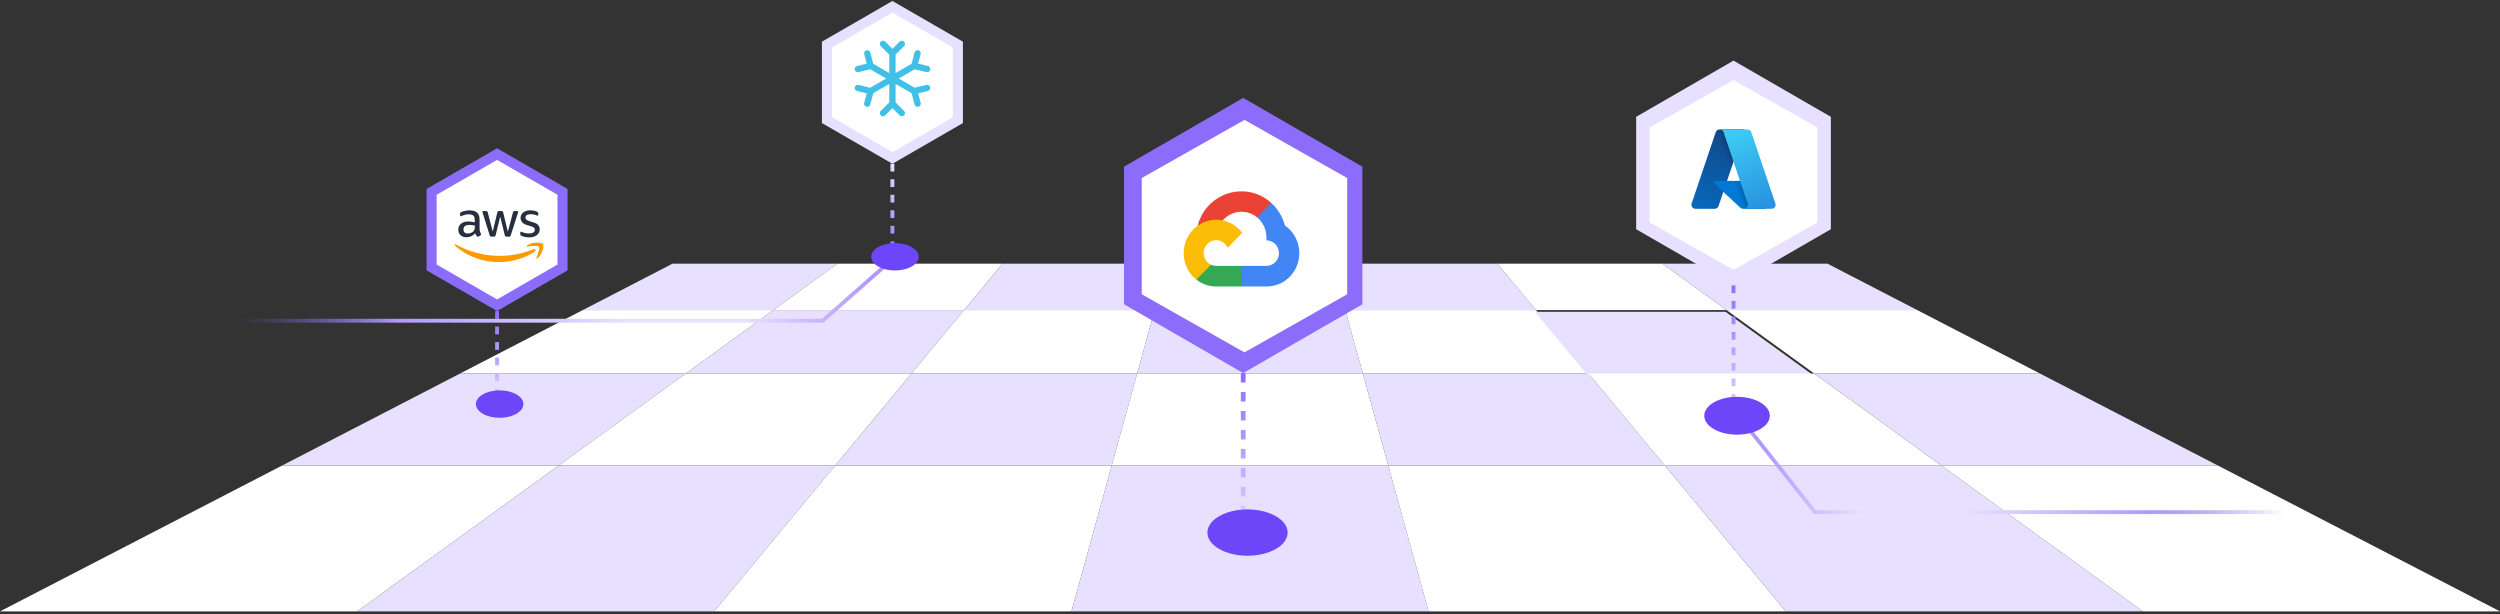 <svg xmlns="http://www.w3.org/2000/svg" width="651" height="160" viewBox="0 0 651 160" fill="none"><rect x="0" y="0" width="651" height="160" fill="#333333" stroke="none"/><path d="M218.099 68.656L201.408 80.737H151.771L175.134 68.656H218.099Z" fill="#E7E0FF"></path><path d="M261.058 68.656L251.042 80.737H201.406L218.098 68.656H261.058Z" fill="white"></path><path d="M304.021 68.656L300.681 80.737H251.045L261.061 68.656H304.021Z" fill="#E7E0FF"></path><path d="M350.321 80.737H300.68L304.02 68.656H346.985L350.321 80.737Z" fill="white"></path><path d="M399.956 80.737H350.32L346.984 68.656H389.94L399.956 80.737Z" fill="#E7E0FF"></path><path d="M449.598 80.737H399.957L389.941 68.656H432.902L449.598 80.737Z" fill="white"></path><path d="M499.228 80.737H449.597L432.9 68.656H475.866L499.228 80.737Z" fill="#E7E0FF"></path><path d="M178.57 97.269H119.795L151.764 80.739H201.405L178.57 97.269Z" fill="white"></path><path d="M237.341 97.269H178.57L201.405 80.739H251.042L237.341 97.269Z" fill="#E7E0FF"></path><path d="M296.115 97.269H237.34L251.041 80.739H300.682L296.115 97.269Z" fill="white"></path><path d="M354.885 97.269H296.115L300.682 80.739H350.318L354.885 97.269Z" fill="#E7E0FF"></path><path d="M413.656 97.269H354.885L350.318 80.739H399.955L413.656 97.269Z" fill="white"></path><path d="M472.156 97.717H413.381L399.68 81.187H449.321L472.156 97.717Z" fill="#E7E0FF"></path><path d="M499.227 80.739L531.201 97.269H472.431L449.596 80.739H499.227Z" fill="white"></path><path d="M145.436 121.25H73.408L119.798 97.268H178.573L145.436 121.25Z" fill="#E7E0FF"></path><path d="M217.463 121.25H145.436L178.572 97.268H237.342L217.463 121.25Z" fill="white"></path><path d="M289.493 121.25H217.465L237.344 97.268H296.119L289.493 121.25Z" fill="#E7E0FF"></path><path d="M361.515 121.25H289.492L296.119 97.268H354.889L361.515 121.25Z" fill="white"></path><path d="M433.543 121.25H361.515L354.889 97.268H413.659L433.543 121.25Z" fill="#E7E0FF"></path><path d="M505.57 121.25H433.542L413.658 97.268H472.433L505.57 121.25Z" fill="white"></path><path d="M531.204 97.268L577.593 121.255H505.575L472.434 97.268H531.204Z" fill="#E7E0FF"></path><path d="M145.435 121.253L93.006 159.203H0L73.402 121.253H145.435Z" fill="white"></path><path d="M217.46 121.253L185.999 159.203H93.008L145.437 121.253H217.46Z" fill="#E7E0FF"></path><path d="M289.491 121.253L279.002 159.203H185.996L217.458 121.253H289.491Z" fill="white"></path><path d="M361.511 121.253L372 159.203H279.004L289.493 121.253H361.511Z" fill="#E7E0FF"></path><path d="M433.543 121.253L465.004 159.203H371.999L361.51 121.253H433.543Z" fill="white"></path><path d="M505.564 121.253L557.994 159.203H465.003L433.541 121.253H505.564Z" fill="#E7E0FF"></path><path d="M577.597 121.253L650.999 159.203H558.004L505.574 121.253H577.597Z" fill="white"></path><path d="M451.406 15.786L476.755 30.421V59.691L451.406 74.325L426.058 59.691V30.421L451.406 15.786Z" fill="#E7E0FF"></path><path d="M129.438 38.607L147.793 49.205V70.4L129.438 80.998L111.082 70.4V49.205L129.438 38.607Z" fill="#8C6CFB"></path><path d="M232.387 0.255L250.742 10.853V32.048L232.387 42.646L214.031 32.048V10.853L232.387 0.255Z" fill="#E7E0FF"></path><path d="M451.406 20.83L473.258 33.194V57.922L451.406 70.286L429.554 57.922V33.194L451.406 20.83Z" fill="white"></path><path d="M129.439 41.634L145.172 50.718V68.885L129.439 77.969L113.705 68.885V50.718L129.439 41.634Z" fill="white"></path><path d="M232.386 3.282L248.12 12.366V30.533L232.386 39.617L216.653 30.533V12.366L232.386 3.282Z" fill="white"></path><path d="M129.439 80.997V106.734" stroke="url(#paint0_linear_1170_8615)" stroke-width="1.009" stroke-dasharray="2.02 2.02"></path><path d="M232.385 42.645V68.382" stroke="url(#paint1_linear_1170_8615)" stroke-width="1.009" stroke-dasharray="2.02 2.02"></path><g clip-path="url(#clip0_1170_8615)"><path d="M447.753 33.717H454.239L447.506 53.667C447.437 53.872 447.305 54.05 447.129 54.176C446.953 54.303 446.742 54.37 446.526 54.37H441.478C441.314 54.37 441.153 54.331 441.007 54.257C440.861 54.182 440.735 54.073 440.639 53.94C440.544 53.807 440.481 53.653 440.457 53.491C440.432 53.329 440.447 53.163 440.5 53.008L446.773 34.42C446.842 34.215 446.974 34.037 447.15 33.911C447.326 33.784 447.536 33.716 447.753 33.716V33.717Z" fill="url(#paint2_linear_1170_8615)"></path><path d="M457.181 47.099H446.895C446.799 47.099 446.706 47.128 446.626 47.181C446.547 47.235 446.486 47.311 446.451 47.4C446.416 47.489 446.409 47.587 446.43 47.68C446.451 47.773 446.5 47.858 446.57 47.923L453.179 54.092C453.372 54.272 453.625 54.371 453.888 54.372H459.712L457.181 47.099Z" fill="#0078D4"></path><path d="M447.755 33.716C447.536 33.715 447.323 33.785 447.146 33.913C446.97 34.043 446.839 34.225 446.773 34.433L440.51 52.99C440.454 53.146 440.436 53.313 440.459 53.478C440.481 53.642 440.542 53.798 440.638 53.933C440.733 54.069 440.86 54.179 441.007 54.255C441.154 54.331 441.318 54.37 441.483 54.37H446.661C446.854 54.336 447.035 54.251 447.184 54.124C447.333 53.997 447.446 53.833 447.511 53.648L448.76 49.967L453.221 54.128C453.408 54.282 453.643 54.368 453.886 54.37H459.688L457.143 47.097L449.724 47.099L454.265 33.716H447.755Z" fill="url(#paint3_linear_1170_8615)"></path><path d="M456.039 34.419C455.97 34.214 455.839 34.036 455.663 33.91C455.488 33.784 455.277 33.716 455.061 33.716H447.832C448.048 33.716 448.259 33.784 448.434 33.91C448.61 34.036 448.741 34.214 448.81 34.419L455.084 53.007C455.137 53.163 455.151 53.328 455.127 53.49C455.103 53.653 455.04 53.807 454.945 53.94C454.849 54.073 454.723 54.182 454.577 54.257C454.431 54.331 454.27 54.37 454.106 54.37H461.335C461.499 54.37 461.66 54.331 461.806 54.256C461.952 54.181 462.078 54.073 462.173 53.94C462.269 53.806 462.331 53.652 462.356 53.49C462.38 53.328 462.365 53.163 462.313 53.007L456.039 34.419Z" fill="url(#paint4_linear_1170_8615)"></path></g><g clip-path="url(#clip1_1170_8615)"><path d="M124.901 59.663C124.901 59.941 124.932 60.166 124.986 60.331C125.054 60.517 125.136 60.697 125.232 60.871C125.27 60.931 125.286 60.991 125.286 61.044C125.286 61.119 125.239 61.194 125.14 61.269L124.655 61.584C124.586 61.629 124.517 61.651 124.455 61.651C124.379 61.651 124.302 61.614 124.225 61.546C124.121 61.438 124.028 61.32 123.948 61.194C123.871 61.066 123.794 60.924 123.71 60.751C123.11 61.441 122.357 61.786 121.45 61.786C120.804 61.786 120.289 61.606 119.912 61.246C119.536 60.886 119.344 60.406 119.344 59.806C119.344 59.168 119.574 58.651 120.043 58.26C120.512 57.87 121.135 57.675 121.926 57.675C122.188 57.675 122.457 57.698 122.741 57.735C123.026 57.773 123.318 57.833 123.625 57.9V57.352C123.625 56.782 123.502 56.385 123.264 56.152C123.018 55.919 122.603 55.807 122.011 55.807C121.742 55.807 121.465 55.837 121.181 55.905C120.896 55.972 120.62 56.055 120.351 56.16C120.228 56.212 120.135 56.242 120.082 56.257C120.028 56.272 119.989 56.28 119.959 56.28C119.851 56.28 119.797 56.205 119.797 56.047V55.679C119.797 55.559 119.813 55.469 119.851 55.417C119.889 55.364 119.959 55.312 120.066 55.259C120.335 55.124 120.658 55.012 121.035 54.922C121.412 54.824 121.811 54.779 122.234 54.779C123.149 54.779 123.818 54.982 124.248 55.387C124.671 55.792 124.886 56.407 124.886 57.233V59.663H124.901ZM121.78 60.804C122.034 60.804 122.295 60.759 122.572 60.669C122.849 60.579 123.095 60.413 123.302 60.188C123.425 60.046 123.518 59.888 123.564 59.708C123.61 59.528 123.641 59.311 123.641 59.056V58.74C123.407 58.685 123.171 58.643 122.933 58.613C122.694 58.583 122.452 58.568 122.211 58.568C121.696 58.568 121.319 58.665 121.066 58.868C120.812 59.071 120.689 59.356 120.689 59.731C120.689 60.083 120.781 60.346 120.973 60.526C121.158 60.714 121.427 60.804 121.78 60.804ZM127.953 61.614C127.814 61.614 127.722 61.591 127.661 61.539C127.599 61.494 127.545 61.389 127.499 61.246L125.693 55.447C125.647 55.297 125.624 55.199 125.624 55.147C125.624 55.027 125.685 54.959 125.808 54.959H126.562C126.708 54.959 126.808 54.982 126.861 55.034C126.923 55.079 126.969 55.184 127.015 55.327L128.306 60.294L129.506 55.327C129.544 55.177 129.59 55.079 129.652 55.034C129.713 54.989 129.821 54.959 129.959 54.959H130.574C130.72 54.959 130.82 54.982 130.881 55.034C130.943 55.079 130.997 55.184 131.028 55.327L132.242 60.353L133.572 55.327C133.618 55.177 133.672 55.079 133.726 55.034C133.787 54.989 133.887 54.959 134.025 54.959H134.74C134.863 54.959 134.932 55.019 134.932 55.147C134.932 55.184 134.925 55.222 134.917 55.267C134.909 55.312 134.894 55.372 134.863 55.454L133.011 61.254C132.965 61.404 132.911 61.501 132.849 61.546C132.788 61.591 132.688 61.621 132.557 61.621H131.896C131.75 61.621 131.65 61.599 131.589 61.546C131.527 61.494 131.473 61.396 131.443 61.246L130.251 56.407L129.067 61.239C129.029 61.389 128.983 61.486 128.921 61.539C128.86 61.591 128.752 61.614 128.614 61.614H127.953ZM137.83 61.816C137.431 61.816 137.031 61.772 136.647 61.681C136.262 61.591 135.962 61.494 135.763 61.381C135.64 61.314 135.555 61.239 135.524 61.171C135.494 61.105 135.479 61.034 135.478 60.961V60.579C135.478 60.421 135.54 60.346 135.655 60.346C135.702 60.346 135.749 60.354 135.793 60.369C135.839 60.384 135.909 60.413 135.986 60.444C136.257 60.56 136.54 60.648 136.831 60.706C137.132 60.766 137.439 60.796 137.746 60.796C138.23 60.796 138.607 60.714 138.868 60.549C139.129 60.383 139.268 60.144 139.268 59.836C139.268 59.626 139.199 59.453 139.06 59.311C138.922 59.168 138.66 59.041 138.284 58.92L137.169 58.583C136.608 58.41 136.193 58.155 135.939 57.818C135.686 57.487 135.555 57.12 135.555 56.73C135.555 56.415 135.624 56.137 135.763 55.897C135.901 55.657 136.085 55.447 136.316 55.282C136.547 55.109 136.808 54.982 137.115 54.892C137.423 54.802 137.746 54.764 138.084 54.764C138.253 54.764 138.43 54.772 138.599 54.794C138.776 54.817 138.937 54.847 139.099 54.877C139.252 54.914 139.398 54.952 139.537 54.997C139.675 55.042 139.783 55.087 139.86 55.132C139.967 55.192 140.044 55.252 140.09 55.319C140.136 55.379 140.159 55.462 140.159 55.567V55.919C140.159 56.077 140.098 56.16 139.983 56.16C139.921 56.16 139.821 56.13 139.691 56.069C139.252 55.874 138.76 55.777 138.215 55.777C137.777 55.777 137.431 55.844 137.192 55.987C136.954 56.13 136.831 56.347 136.831 56.655C136.831 56.865 136.908 57.045 137.062 57.188C137.215 57.33 137.5 57.472 137.907 57.6L138.999 57.938C139.552 58.11 139.952 58.35 140.19 58.658C140.428 58.965 140.544 59.318 140.544 59.708C140.544 60.031 140.475 60.324 140.344 60.579C140.206 60.834 140.021 61.059 139.783 61.239C139.544 61.426 139.26 61.561 138.93 61.659C138.584 61.764 138.222 61.816 137.83 61.816Z" fill="#252F3E"></path><path d="M139.284 65.464C136.755 67.287 133.08 68.255 129.921 68.255C125.494 68.255 121.504 66.657 118.491 64.001C118.253 63.791 118.468 63.506 118.752 63.671C122.012 65.516 126.032 66.634 130.19 66.634C132.996 66.634 136.078 66.064 138.915 64.894C139.337 64.706 139.699 65.164 139.284 65.464ZM140.337 64.293C140.014 63.888 138.2 64.098 137.377 64.196C137.131 64.226 137.093 64.016 137.316 63.858C138.761 62.868 141.136 63.153 141.413 63.483C141.69 63.821 141.336 66.139 139.983 67.249C139.776 67.422 139.576 67.332 139.668 67.107C139.975 66.364 140.66 64.691 140.337 64.293Z" fill="#FF9900"></path></g><circle cx="5.047" cy="5.047" r="5.047" transform="matrix(0.866 -0.5 0.866 0.5 121.363 105.222)" fill="#6D46F9"></circle><path d="M451.406 74.326V110.661" stroke="url(#paint5_linear_1170_8615)" stroke-width="1.009" stroke-dasharray="2.02 2.02"></path><path d="M242.206 22.705C242.232 22.81 242.236 22.918 242.22 23.025C242.204 23.131 242.167 23.234 242.111 23.326C242.055 23.418 241.982 23.498 241.895 23.562C241.808 23.626 241.71 23.672 241.605 23.697L239.079 24.312L239.742 26.784C239.769 26.888 239.777 26.997 239.763 27.103C239.748 27.21 239.713 27.313 239.66 27.406C239.606 27.5 239.534 27.581 239.449 27.647C239.363 27.713 239.265 27.761 239.161 27.788C239.092 27.808 239.021 27.819 238.949 27.821C238.769 27.821 238.593 27.762 238.45 27.652C238.307 27.542 238.205 27.388 238.158 27.213L237.366 24.261L233.209 21.861V26.662L235.429 28.881C235.505 28.957 235.566 29.048 235.607 29.147C235.648 29.247 235.669 29.354 235.669 29.461C235.669 29.569 235.648 29.676 235.607 29.775C235.566 29.875 235.505 29.965 235.429 30.042C235.353 30.118 235.262 30.178 235.163 30.219C235.063 30.261 234.957 30.282 234.849 30.282C234.741 30.282 234.634 30.261 234.535 30.219C234.435 30.178 234.345 30.118 234.269 30.042L232.389 28.161L230.509 30.042C230.433 30.118 230.342 30.178 230.243 30.219C230.143 30.261 230.036 30.282 229.929 30.282C229.821 30.282 229.714 30.261 229.615 30.219C229.515 30.178 229.425 30.118 229.348 30.042C229.272 29.965 229.212 29.875 229.17 29.775C229.129 29.676 229.108 29.569 229.108 29.461C229.108 29.354 229.129 29.247 229.17 29.147C229.212 29.048 229.272 28.957 229.348 28.881L231.569 26.662V21.861L227.412 24.261L226.621 27.213C226.574 27.388 226.471 27.542 226.328 27.652C226.184 27.762 226.009 27.821 225.828 27.821C225.756 27.821 225.685 27.812 225.615 27.794C225.511 27.766 225.413 27.718 225.328 27.652C225.242 27.587 225.171 27.505 225.117 27.412C225.063 27.318 225.028 27.215 225.014 27.108C225 27.002 225.007 26.893 225.035 26.789L225.697 24.318L223.171 23.703C222.96 23.651 222.778 23.517 222.665 23.331C222.553 23.145 222.519 22.922 222.571 22.71C222.623 22.499 222.756 22.317 222.942 22.204C223.128 22.092 223.352 22.058 223.563 22.11L226.582 22.851L230.749 20.441L226.583 18.036L223.564 18.777C223.5 18.793 223.434 18.801 223.368 18.801C223.168 18.801 222.974 18.727 222.824 18.595C222.674 18.462 222.578 18.278 222.553 18.079C222.529 17.88 222.579 17.679 222.693 17.514C222.807 17.349 222.978 17.232 223.172 17.184L225.698 16.569L225.036 14.092C224.98 13.882 225.009 13.658 225.118 13.47C225.227 13.282 225.406 13.144 225.616 13.088C225.826 13.032 226.05 13.061 226.239 13.17C226.427 13.279 226.564 13.458 226.621 13.668L227.412 16.62L231.569 19.02V14.22L229.348 12C229.194 11.846 229.108 11.638 229.108 11.42C229.108 11.312 229.129 11.206 229.17 11.106C229.212 11.007 229.272 10.916 229.348 10.84C229.425 10.764 229.515 10.703 229.615 10.662C229.714 10.621 229.821 10.6 229.929 10.6C230.146 10.6 230.355 10.686 230.509 10.84L232.389 12.721L234.269 10.84C234.423 10.686 234.631 10.6 234.849 10.6C235.067 10.6 235.275 10.686 235.429 10.84C235.583 10.994 235.669 11.203 235.669 11.42C235.669 11.638 235.583 11.846 235.429 12L233.209 14.22V19.02L237.365 16.62L238.157 13.668C238.213 13.458 238.351 13.279 238.539 13.17C238.727 13.061 238.951 13.032 239.161 13.088C239.372 13.144 239.551 13.282 239.66 13.47C239.768 13.658 239.798 13.882 239.742 14.092L239.079 16.564L241.605 17.179C241.805 17.222 241.982 17.338 242.101 17.504C242.22 17.671 242.273 17.876 242.248 18.079C242.223 18.282 242.124 18.469 241.969 18.603C241.813 18.736 241.614 18.807 241.409 18.801C241.343 18.801 241.278 18.793 241.214 18.777L238.195 18.036L234.029 20.441L238.195 22.846L241.214 22.104C241.318 22.079 241.427 22.074 241.533 22.09C241.64 22.106 241.742 22.143 241.834 22.199C241.926 22.255 242.007 22.328 242.07 22.415C242.134 22.502 242.18 22.601 242.206 22.705Z" fill="#40C0E7"></path><path d="M235.414 64.85L214.219 83.522H56.768" stroke="url(#paint6_linear_1170_8615)" stroke-width="1.009"></path><path d="M451.406 106.62L472.602 133.367H630.053" stroke="url(#paint7_linear_1170_8615)" stroke-width="1.009"></path><circle cx="6.969" cy="6.969" r="6.969" transform="matrix(0.866 -0.5 0.866 0.5 440.256 108.257)" fill="#6D46F9"></circle><circle cx="5.047" cy="5.047" r="5.047" transform="matrix(0.866 -0.5 0.866 0.5 224.312 66.867)" fill="#6D46F9"></circle><path d="M323.729 25.487L354.759 43.402V79.233L323.729 97.148L292.699 79.233V43.402L323.729 25.487Z" fill="#8C6CFB"></path><path d="M324.06 31.224L350.81 46.359V76.629L324.06 91.764L297.31 76.629V46.359L324.06 31.224Z" fill="white"></path><path d="M323.729 97.147V141.626" stroke="url(#paint8_linear_1170_8615)" stroke-width="1.236" stroke-dasharray="2.47 2.47"></path><circle cx="8.531" cy="8.531" r="8.531" transform="matrix(0.866 -0.5 0.866 0.5 310.08 138.684)" fill="#6D46F9"></circle><g clip-path="url(#clip2_1170_8615)"><path d="M328.256 56.664L330.874 53.985L331.048 52.857C326.278 48.418 318.695 48.921 314.395 53.907C313.2 55.292 312.314 57.019 311.842 58.801L312.779 58.666L318.015 57.782L318.419 57.36C320.748 54.742 324.685 54.39 327.374 56.617L328.256 56.664Z" fill="#EA4335"></path><path d="M334.603 58.722C334.001 56.454 332.766 54.416 331.049 52.856L327.375 56.616C328.14 57.257 328.754 58.066 329.169 58.985C329.584 59.903 329.79 60.906 329.772 61.918V62.585C331.578 62.585 333.042 64.083 333.042 65.931C333.042 67.78 331.578 69.24 329.772 69.24H323.223L322.58 69.955V73.968L323.223 74.598H329.772C334.469 74.636 338.306 70.807 338.343 66C338.354 64.565 338.018 63.15 337.366 61.88C336.713 60.611 335.764 59.526 334.603 58.722Z" fill="#4285F4"></path><path d="M316.683 74.6H323.223V69.242H316.683C316.22 69.242 315.763 69.139 315.342 68.941L314.415 69.232L311.778 71.911L311.549 72.823C313.027 73.965 314.831 74.608 316.683 74.6Z" fill="#34A853"></path><path d="M316.683 57.219C311.986 57.248 308.201 61.168 308.229 65.975C308.236 67.3 308.539 68.605 309.115 69.792C309.69 70.978 310.522 72.015 311.549 72.823L315.342 68.941C313.696 68.18 312.965 66.198 313.708 64.513C314.452 62.829 316.389 62.081 318.034 62.841C318.76 63.177 319.34 63.771 319.668 64.513L323.461 60.631C322.665 59.566 321.639 58.703 320.463 58.112C319.287 57.52 317.993 57.214 316.683 57.219Z" fill="#FBBC05"></path></g><defs><linearGradient id="paint0_linear_1170_8615" x1="129.939" y1="80.997" x2="129.939" y2="106.734" gradientUnits="userSpaceOnUse"><stop stop-color="#8C6CFB"></stop><stop offset="1" stop-color="#E7E0FF"></stop></linearGradient><linearGradient id="paint1_linear_1170_8615" x1="232.885" y1="42.645" x2="232.885" y2="68.382" gradientUnits="userSpaceOnUse"><stop stop-color="#E7E0FF"></stop><stop offset="1" stop-color="#8C6CFB"></stop></linearGradient><linearGradient id="paint2_linear_1170_8615" x1="450.117" y1="35.247" x2="443.381" y2="55.147" gradientUnits="userSpaceOnUse"><stop stop-color="#114A8B"></stop><stop offset="1" stop-color="#0669BC"></stop></linearGradient><linearGradient id="paint3_linear_1170_8615" x1="452.223" y1="44.521" x2="450.665" y2="45.048" gradientUnits="userSpaceOnUse"><stop stop-opacity="0.3"></stop><stop offset="0.071" stop-opacity="0.2"></stop><stop offset="0.321" stop-opacity="0.1"></stop><stop offset="0.623" stop-opacity="0.05"></stop><stop offset="1" stop-opacity="0"></stop></linearGradient><linearGradient id="paint4_linear_1170_8615" x1="451.366" y1="34.666" x2="458.76" y2="54.366" gradientUnits="userSpaceOnUse"><stop stop-color="#3CCBF4"></stop><stop offset="1" stop-color="#2892DF"></stop></linearGradient><linearGradient id="paint5_linear_1170_8615" x1="451.906" y1="74.326" x2="451.906" y2="110.661" gradientUnits="userSpaceOnUse"><stop stop-color="#8C6CFB"></stop><stop offset="1" stop-color="#E7E0FF"></stop></linearGradient><linearGradient id="paint6_linear_1170_8615" x1="225.826" y1="57.785" x2="57.787" y2="68.863" gradientUnits="userSpaceOnUse"><stop stop-color="#B098FF"></stop><stop offset="0.201" stop-color="#E7E0FF"></stop><stop offset="0.388" stop-color="#E7E0FF"></stop><stop offset="0.732" stop-color="#B098FF"></stop><stop offset="0.98" stop-color="#7052D8" stop-opacity="0"></stop></linearGradient><linearGradient id="paint7_linear_1170_8615" x1="460.995" y1="99.555" x2="599.906" y2="117.804" gradientUnits="userSpaceOnUse"><stop stop-color="#B098FF"></stop><stop offset="0.201" stop-color="#E7E0FF"></stop><stop offset="0.388" stop-color="#E7E0FF"></stop><stop offset="0.732" stop-color="#B098FF"></stop><stop offset="0.98" stop-color="#7052D8" stop-opacity="0"></stop></linearGradient><linearGradient id="paint8_linear_1170_8615" x1="324.229" y1="97.147" x2="324.229" y2="141.626" gradientUnits="userSpaceOnUse"><stop stop-color="#8C6CFB"></stop><stop offset="1" stop-color="#E7E0FF"></stop></linearGradient><clipPath id="clip0_1170_8615"><rect width="22.205" height="22.205" fill="white" transform="translate(440.303 32.943)"></rect></clipPath><clipPath id="clip1_1170_8615"><rect width="23.214" height="13.541" fill="white" transform="translate(118.336 54.757)"></rect></clipPath><clipPath id="clip2_1170_8615"><rect width="30.114" height="24.8" fill="white" transform="translate(308.229 49.824)"></rect></clipPath></defs></svg>